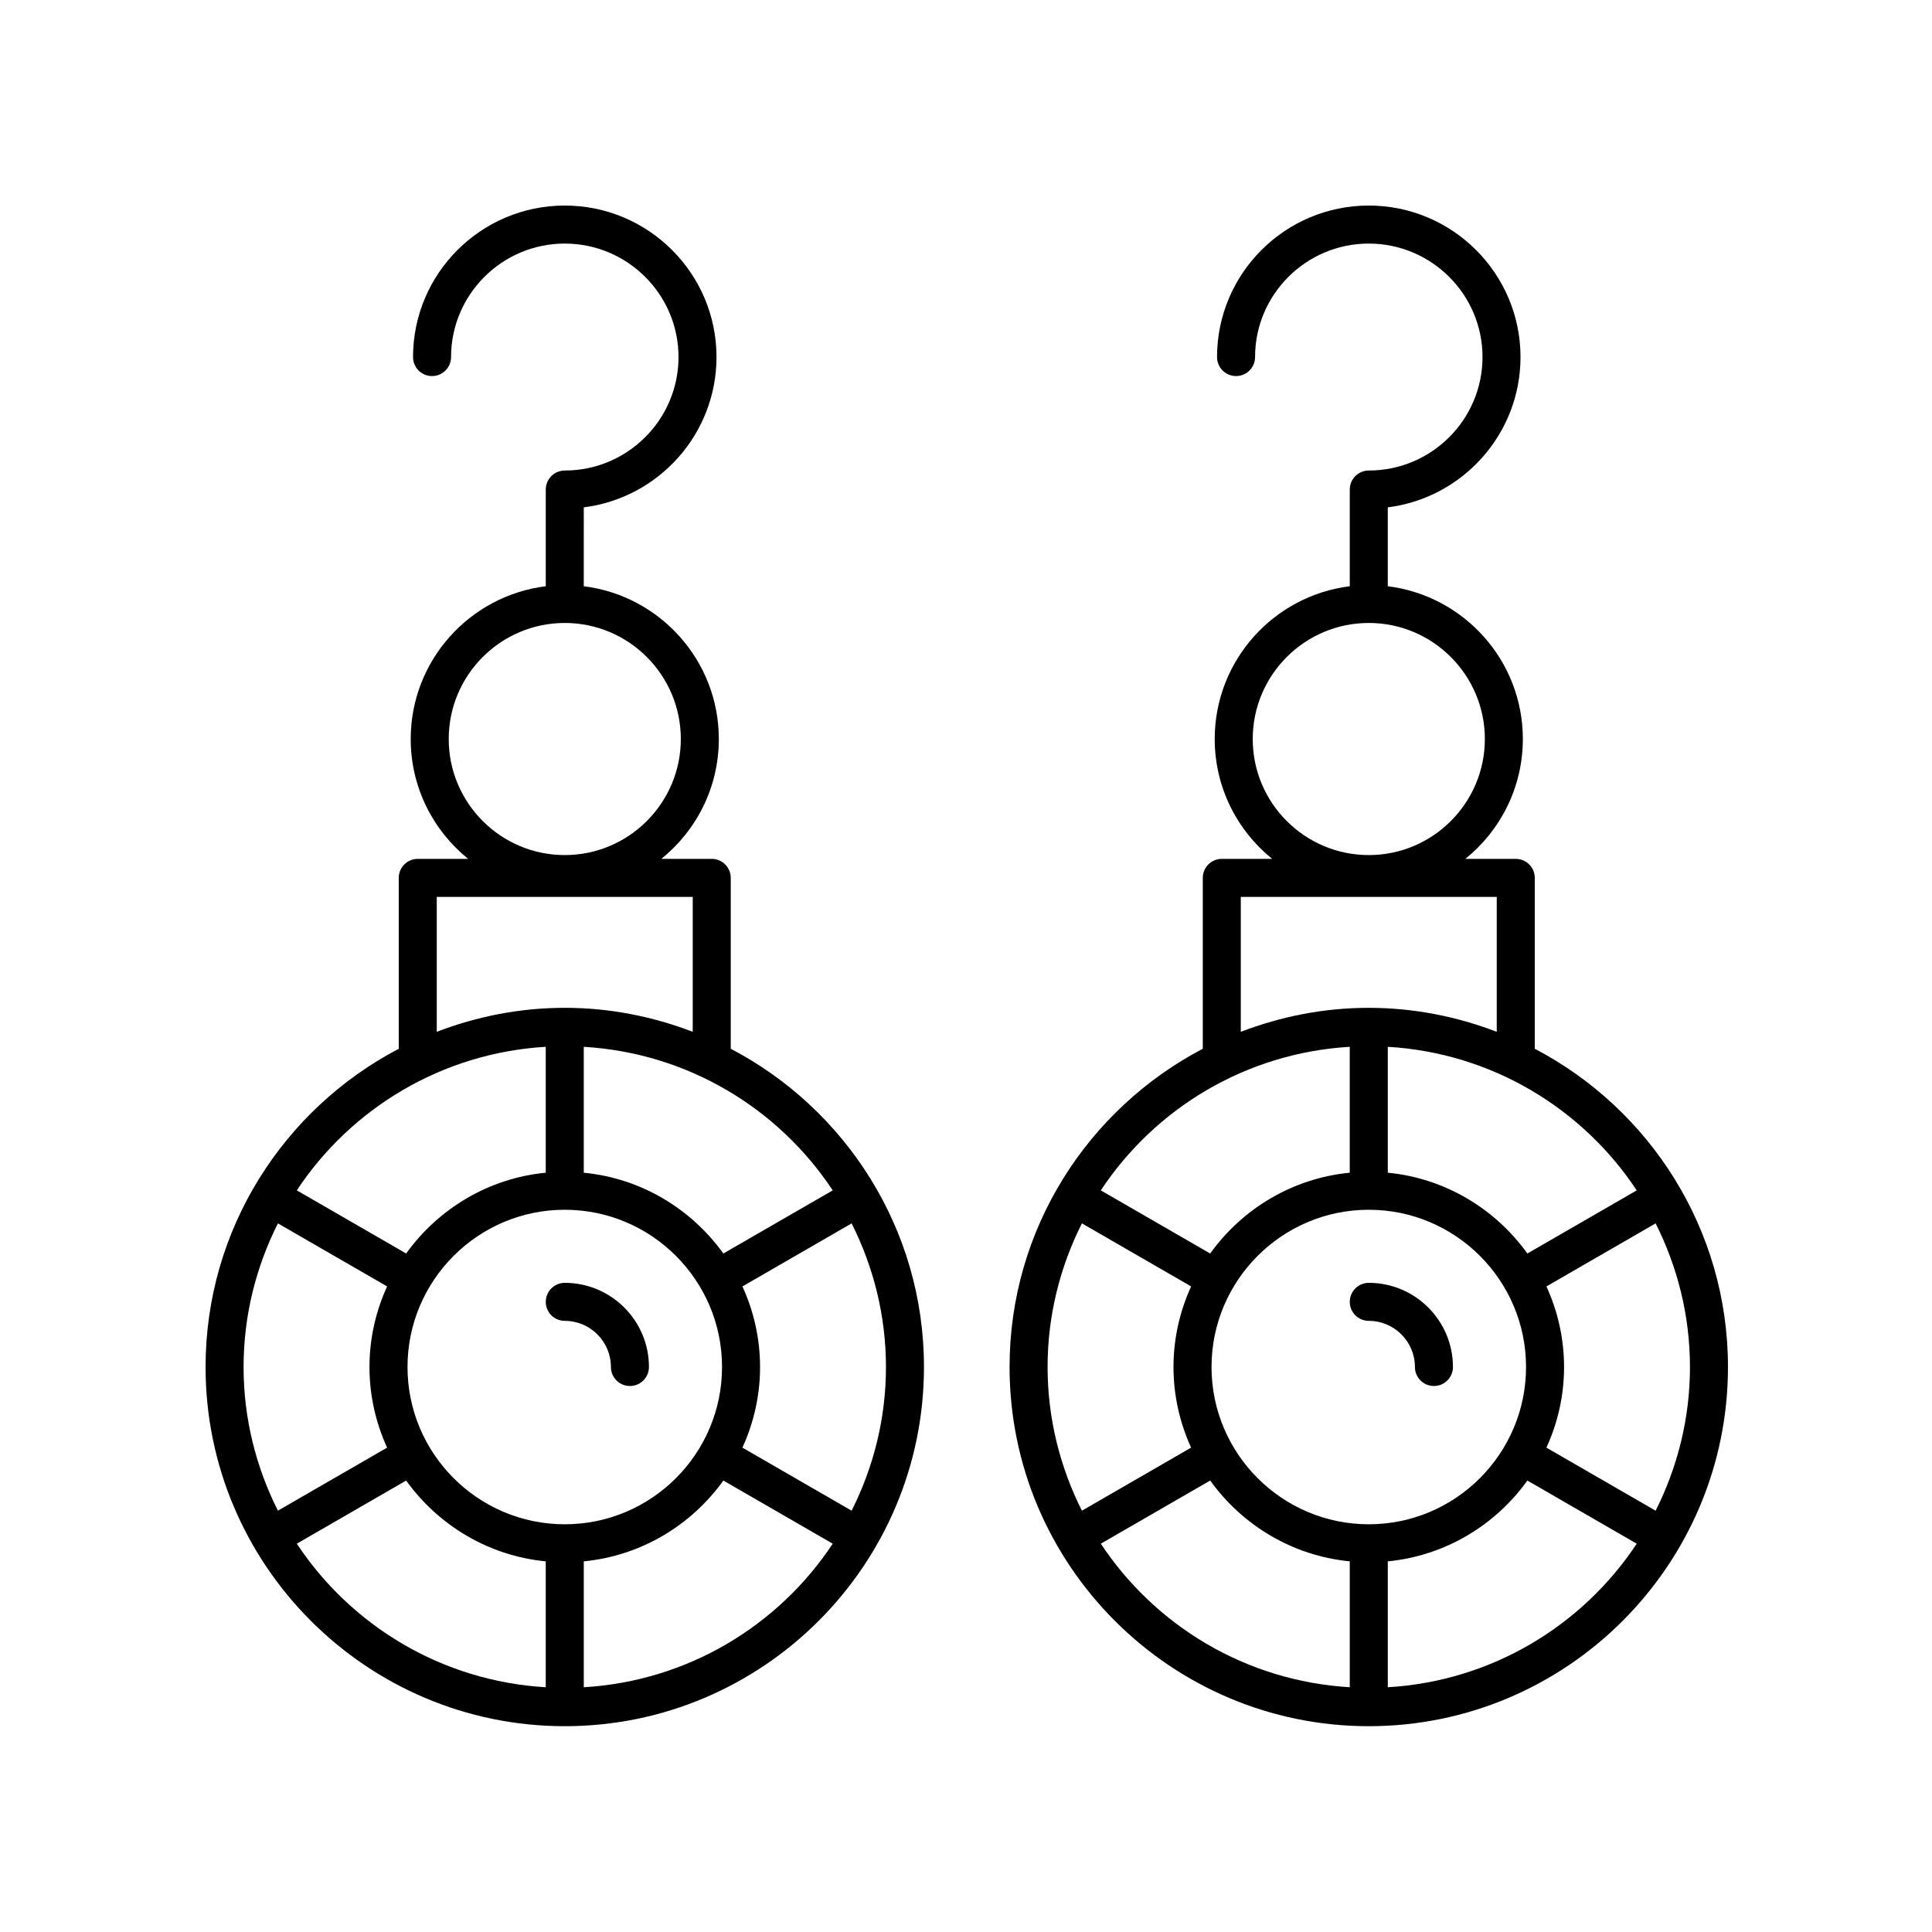 <?xml version="1.0" encoding="UTF-8"?>
<!-- Uploaded to: SVG Repo, www.svgrepo.com, Generator: SVG Repo Mixer Tools -->
<svg fill="#000000" width="800px" height="800px" version="1.1" viewBox="144 144 512 512" xmlns="http://www.w3.org/2000/svg">
 <g>
  <path d="m293.67 601.46c52.492 0 95.191-42.703 95.191-95.191 0-36.617-20.812-68.422-51.203-84.336v-45.285c0-2.781-2.254-5.039-5.039-5.039h-13.352c9.277-7.492 15.23-18.938 15.23-31.762 0-20.809-15.652-37.996-35.793-40.488l0.004-20.906c19.805-2.484 35.172-19.398 35.172-39.832 0-22.137-18.035-40.148-40.211-40.148s-40.211 18.008-40.211 40.148c0 2.781 2.254 5.039 5.039 5.039s5.039-2.254 5.039-5.039c0-16.582 13.52-30.07 30.137-30.07 16.613 0 30.137 13.492 30.137 30.07 0 16.582-13.52 30.07-30.137 30.07-2.785 0-5.039 2.254-5.039 5.039v25.629c-20.141 2.496-35.793 19.684-35.793 40.488 0 12.824 5.953 24.273 15.23 31.762h-13.359c-2.785 0-5.039 2.254-5.039 5.039v45.285c-30.387 15.918-51.195 47.719-51.195 84.336 0 52.488 42.699 95.191 95.191 95.191zm-30.754-261.61c0-16.961 13.797-30.758 30.754-30.758 16.961 0 30.754 13.797 30.754 30.758 0 16.961-13.797 30.754-30.754 30.754-16.961 0-30.754-13.797-30.754-30.754zm-40.258 213.24 28.98-16.73c8.477 11.809 21.762 19.934 36.988 21.414v33.363c-27.535-1.629-51.598-16.324-65.969-38.047zm71.012-88.492c22.98 0 41.676 18.695 41.676 41.676s-18.695 41.676-41.676 41.676-41.676-18.695-41.676-41.676c-0.004-22.98 18.695-41.676 41.676-41.676zm5.039 126.54v-33.363c15.23-1.48 28.516-9.605 36.992-21.414l28.98 16.734c-14.375 21.723-38.434 36.418-65.973 38.043zm70.98-46.789-28.938-16.707c2.973-6.523 4.672-13.742 4.672-21.363 0-7.625-1.699-14.844-4.672-21.363l28.938-16.703c5.769 11.473 9.098 24.375 9.098 38.07 0 13.688-3.328 26.594-9.098 38.066zm-5.012-84.887-28.984 16.73c-8.477-11.805-21.758-19.934-36.988-21.41v-33.363c27.543 1.621 51.602 16.316 65.973 38.043zm-104.93-77.766h67.832v35.742c-10.551-4.043-21.957-6.356-33.914-6.356-11.961 0-23.363 2.312-33.918 6.356zm28.879 39.719v33.363c-15.23 1.48-28.512 9.605-36.988 21.41l-28.984-16.73c14.371-21.723 38.43-36.418 65.973-38.043zm-70.98 46.793 28.938 16.703c-2.973 6.523-4.672 13.742-4.672 21.363s1.699 14.844 4.672 21.363l-28.938 16.707c-5.769-11.469-9.098-24.375-9.098-38.066 0-13.695 3.328-26.598 9.098-38.07z"/>
  <path d="m293.67 494.04c6.742 0 12.227 5.484 12.227 12.227 0 2.781 2.254 5.039 5.039 5.039s5.039-2.254 5.039-5.039c0-12.297-10.004-22.301-22.301-22.301-2.785 0-5.039 2.254-5.039 5.039-0.004 2.777 2.25 5.035 5.035 5.035z"/>
  <path d="m506.74 601.46c52.492 0 95.191-42.703 95.191-95.191 0-36.617-20.809-68.418-51.199-84.336v-45.285c0-2.781-2.254-5.039-5.039-5.039h-13.355c9.277-7.492 15.234-18.938 15.234-31.762 0-20.809-15.652-37.996-35.797-40.488l0.004-20.906c19.805-2.484 35.172-19.398 35.172-39.832 0-22.137-18.035-40.148-40.211-40.148s-40.211 18.008-40.211 40.148c0 2.781 2.254 5.039 5.039 5.039s5.039-2.254 5.039-5.039c0-16.582 13.52-30.07 30.137-30.07 16.613 0 30.137 13.492 30.137 30.07 0 16.582-13.52 30.07-30.137 30.07-2.785 0-5.039 2.254-5.039 5.039v25.629c-20.141 2.496-35.793 19.684-35.793 40.488 0 12.824 5.953 24.273 15.23 31.762h-13.352c-2.785 0-5.039 2.254-5.039 5.039v45.285c-30.391 15.918-51.203 47.719-51.203 84.336 0 52.488 42.699 95.191 95.191 95.191zm-30.754-261.61c0-16.961 13.797-30.758 30.754-30.758 16.961 0 30.762 13.797 30.762 30.758 0 16.961-13.801 30.754-30.762 30.754-16.961 0-30.754-13.797-30.754-30.754zm-40.254 213.24 28.984-16.734c8.477 11.809 21.758 19.938 36.988 21.414v33.363c-27.543-1.625-51.602-16.316-65.973-38.043zm71.008-88.492c22.98 0 41.676 18.695 41.676 41.676s-18.695 41.676-41.676 41.676c-22.977 0-41.672-18.695-41.672-41.676s18.695-41.676 41.672-41.676zm5.039 126.54v-33.363c15.23-1.48 28.516-9.605 36.992-21.414l28.98 16.734c-14.375 21.723-38.434 36.418-65.973 38.043zm70.98-46.789-28.938-16.707c2.973-6.523 4.672-13.742 4.672-21.363 0-7.621-1.699-14.84-4.672-21.363l28.938-16.707c5.769 11.473 9.098 24.375 9.098 38.07 0 13.691-3.328 26.598-9.098 38.07zm-5.008-84.887-28.98 16.73c-8.477-11.809-21.762-19.934-36.992-21.414v-33.363c27.543 1.625 51.602 16.32 65.973 38.047zm-104.93-77.766h67.832v35.746c-10.555-4.043-21.961-6.356-33.918-6.356s-23.363 2.312-33.914 6.356zm28.875 39.719v33.363c-15.23 1.48-28.512 9.605-36.988 21.414l-28.984-16.734c14.375-21.723 38.434-36.418 65.973-38.043zm-70.98 46.789 28.941 16.707c-2.973 6.523-4.672 13.742-4.672 21.363s1.699 14.84 4.672 21.363l-28.938 16.711c-5.769-11.473-9.098-24.379-9.098-38.074-0.004-13.691 3.324-26.598 9.094-38.07z"/>
  <path d="m506.74 494.04c6.742 0 12.227 5.484 12.227 12.227 0 2.781 2.254 5.039 5.039 5.039s5.039-2.254 5.039-5.039c0-12.297-10.004-22.301-22.301-22.301-2.785 0-5.039 2.254-5.039 5.039-0.004 2.777 2.25 5.035 5.035 5.035z"/>
 </g>
</svg>